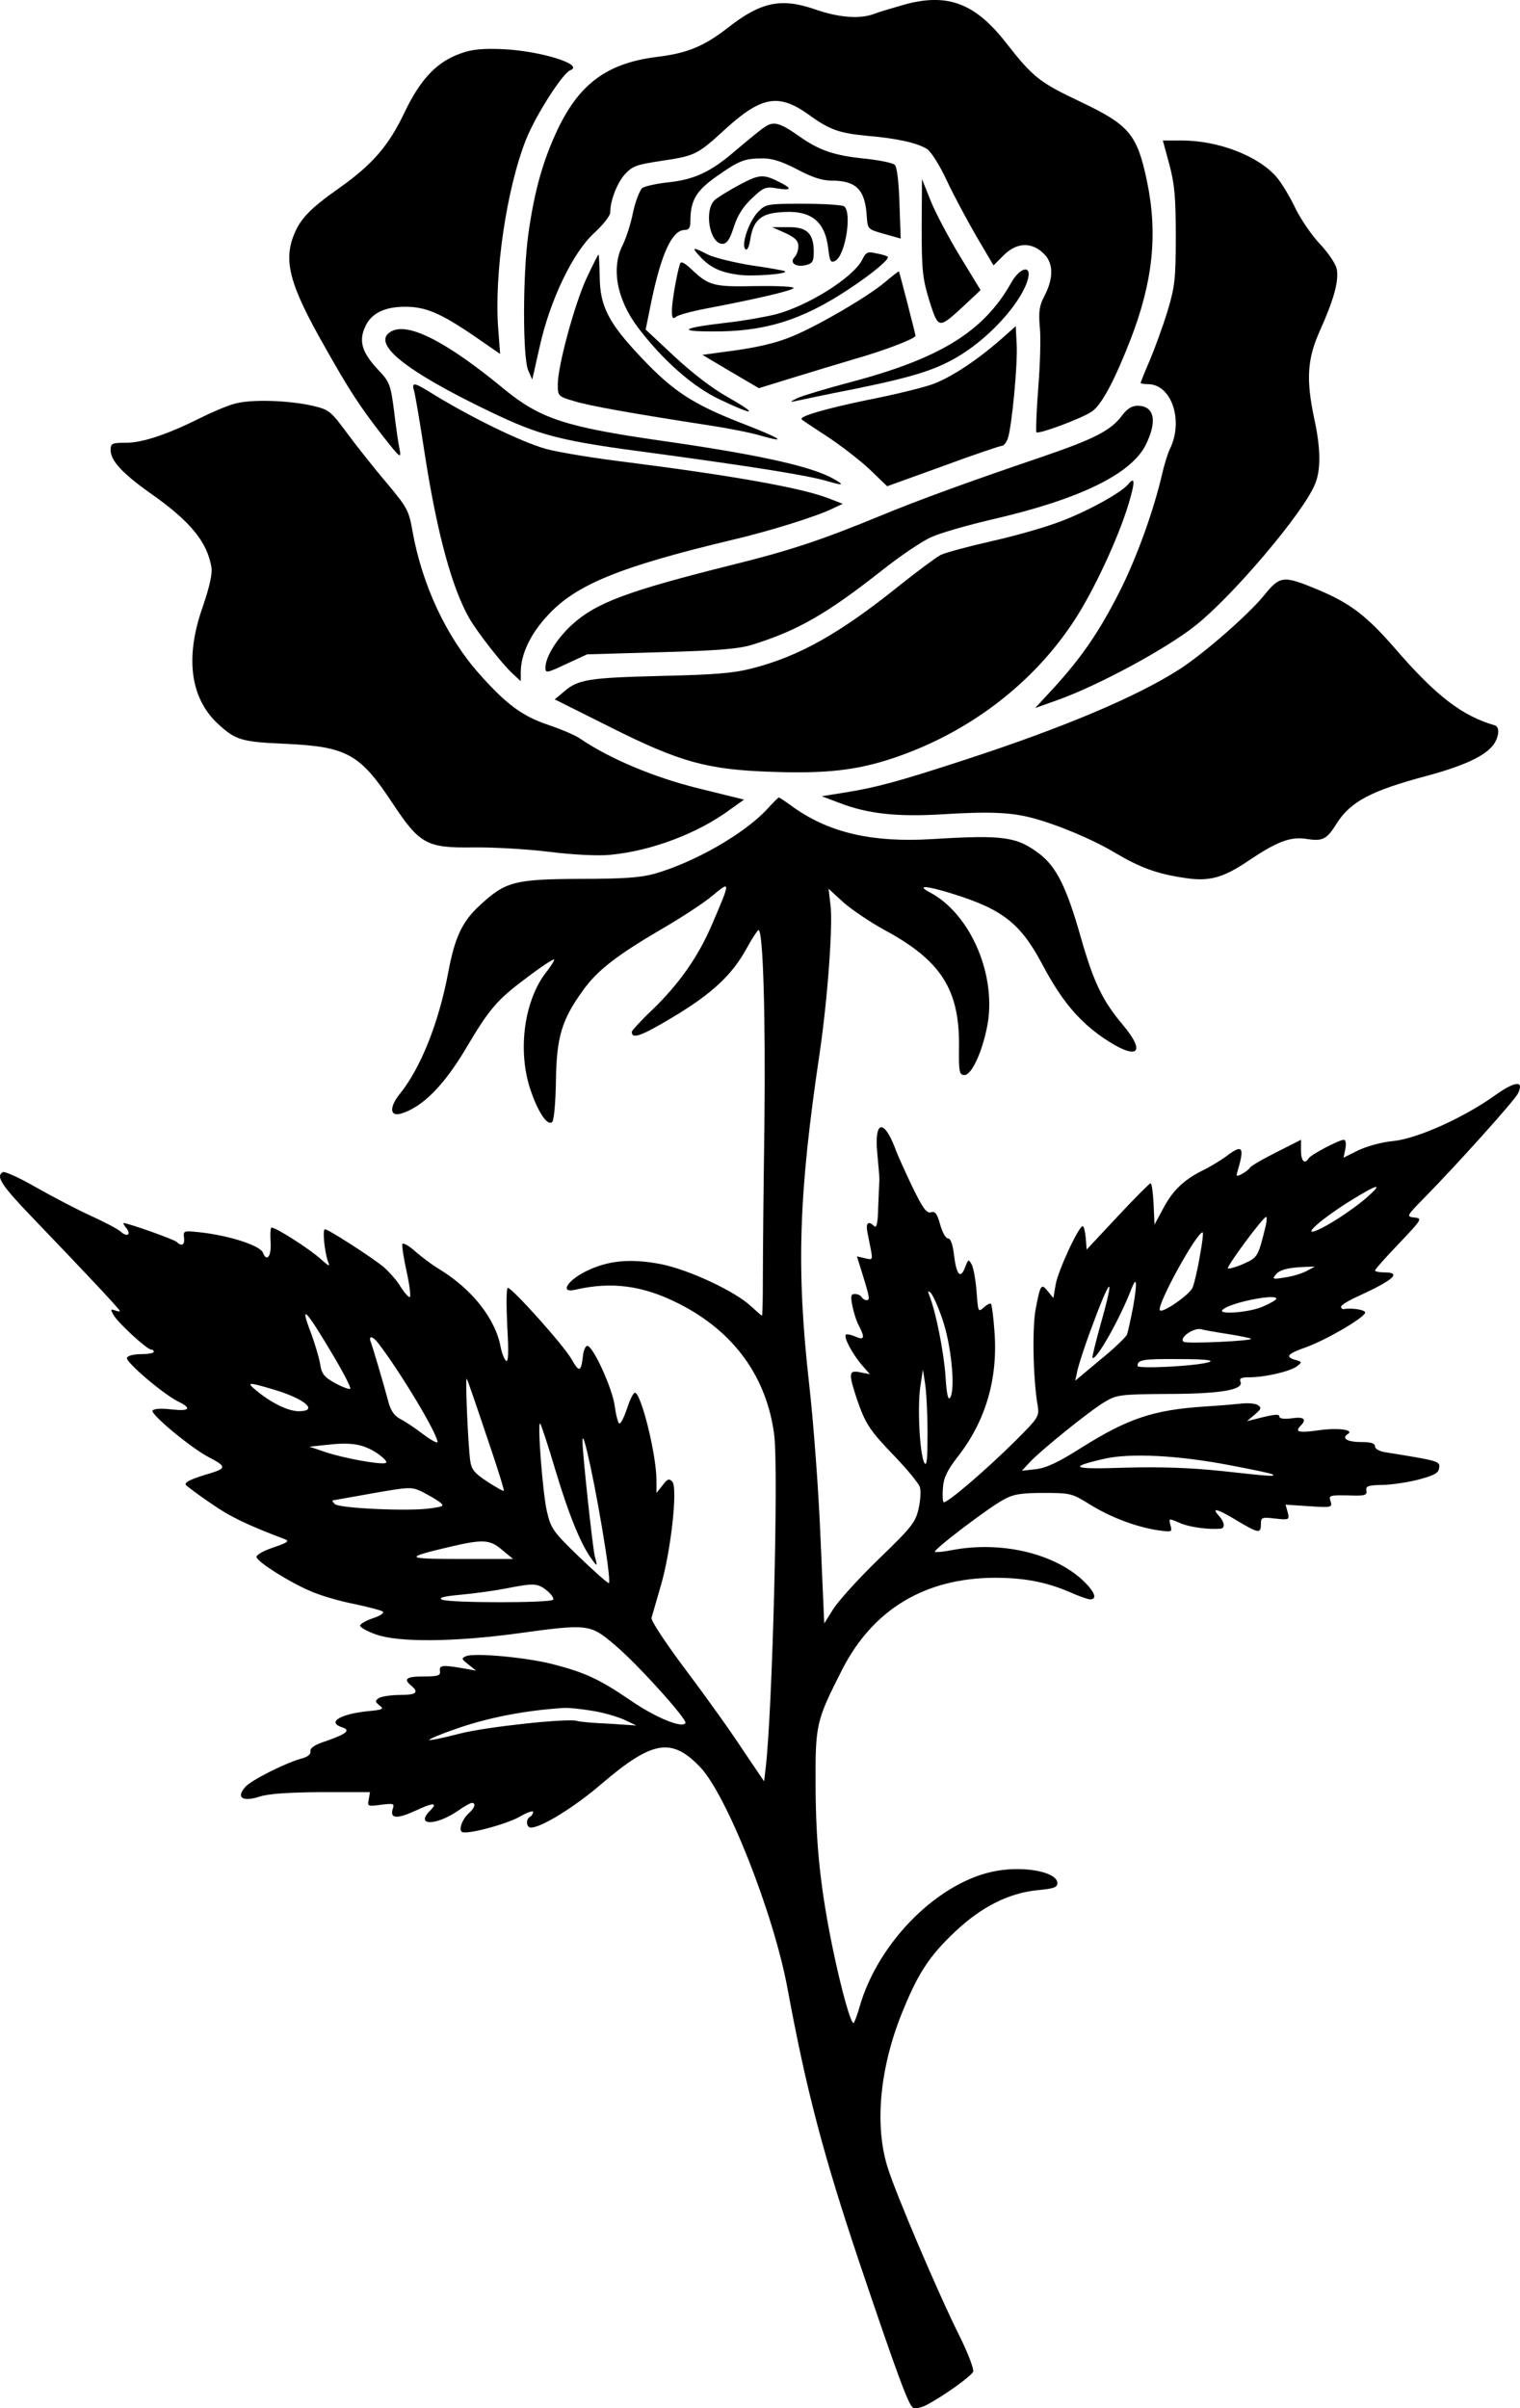 <?xml version="1.0" standalone="no"?>
<!DOCTYPE svg PUBLIC "-//W3C//DTD SVG 20010904//EN"
 "http://www.w3.org/TR/2001/REC-SVG-20010904/DTD/svg10.dtd">
<svg version="1.0" xmlns="http://www.w3.org/2000/svg"
 width="492.891pt" height="780.829pt" viewBox="0 0 492.891 780.829"
 preserveAspectRatio="xMidYMid meet">
<g transform="translate(-249.128,901.558) scale(0.1,-0.1)"
fill="#000000" stroke="none">
<path d="M5425 9001 c-38 -11 -83 -24 -98 -30 -46 -18 -116 -13 -195 15 -108
37 -174 23 -280 -60 -77 -60 -131 -83 -231 -95 -159 -20 -249 -85 -320 -232
-48 -101 -76 -198 -96 -339 -19 -133 -19 -403 -1 -445 l13 -30 6 25 c3 14 11
50 18 80 33 151 108 308 178 371 28 26 51 55 51 65 0 39 22 96 48 125 24 26
38 31 118 43 108 16 117 20 204 100 119 109 175 120 272 51 70 -51 100 -61
193 -70 95 -8 162 -23 193 -43 12 -8 41 -53 63 -101 22 -47 66 -129 96 -181
l56 -95 33 33 c41 41 89 44 128 7 33 -30 35 -79 5 -137 -18 -34 -20 -53 -16
-102 4 -34 1 -123 -5 -199 -6 -76 -8 -140 -6 -143 8 -7 150 46 181 68 31 22
73 101 124 232 73 188 89 343 54 512 -32 154 -57 184 -217 260 -131 62 -153
79 -239 189 -101 130 -190 164 -330 126z"/>
<path d="M3987 8843 c-78 -27 -131 -82 -183 -190 -52 -110 -105 -171 -214
-248 -91 -64 -124 -98 -144 -147 -37 -87 -16 -166 98 -366 81 -144 115 -196
194 -297 51 -65 55 -67 49 -36 -4 18 -12 74 -18 125 -11 85 -15 94 -50 131
-52 55 -65 92 -45 138 19 46 63 68 131 68 66 0 114 -20 224 -95 l84 -58 -6 80
c-14 179 27 456 90 615 32 80 119 216 144 225 46 18 -96 62 -216 68 -67 3
-102 0 -138 -13z"/>
<path d="M4970 8603 c-14 -9 -56 -44 -94 -76 -81 -70 -134 -94 -221 -103 -36
-4 -72 -12 -81 -18 -8 -7 -22 -42 -30 -79 -7 -37 -23 -85 -34 -107 -37 -73
-19 -174 49 -265 80 -106 179 -194 267 -235 113 -54 127 -50 27 7 -51 28 -118
80 -175 133 l-93 87 18 89 c33 159 68 234 109 234 13 0 18 7 18 28 0 68 19 99
84 145 74 52 91 59 151 59 32 0 64 -11 112 -36 47 -25 80 -36 110 -36 81 0
110 -29 115 -117 3 -41 4 -41 57 -56 l53 -15 -4 114 c-2 68 -8 118 -15 125 -6
6 -49 15 -95 20 -102 10 -150 27 -214 72 -64 45 -84 51 -114 30z"/>
<path d="M6283 8483 c17 -64 21 -106 21 -233 0 -140 -3 -164 -27 -244 -15 -49
-41 -120 -57 -158 -17 -39 -30 -72 -30 -74 0 -2 11 -4 24 -4 76 0 116 -118 71
-210 -7 -14 -18 -50 -25 -80 -27 -118 -83 -274 -139 -384 -66 -130 -122 -211
-211 -309 l-62 -67 73 26 c132 47 358 169 450 244 122 98 347 364 384 455 20
45 19 118 -2 213 -27 128 -23 194 19 287 45 100 61 160 54 198 -3 17 -28 53
-54 81 -27 28 -63 81 -80 116 -17 36 -44 81 -60 100 -58 69 -189 120 -308 120
l-62 0 21 -77z"/>
<path d="M4892 8418 c-34 -18 -71 -41 -82 -50 -37 -32 -18 -143 24 -143 14 0
24 14 37 55 12 38 31 67 59 93 37 35 44 38 80 32 47 -8 51 -1 13 18 -56 29
-68 28 -131 -5z"/>
<path d="M5480 8278 c0 -141 3 -165 25 -238 30 -93 29 -92 115 -13 l51 48 -67
110 c-37 61 -80 142 -95 180 l-28 70 -1 -157z"/>
<path d="M4949 8328 c-29 -30 -55 -106 -41 -120 6 -6 12 6 16 30 9 61 33 84
93 89 101 10 149 -25 160 -117 5 -42 8 -48 23 -40 33 18 55 159 28 177 -7 4
-67 8 -133 8 -117 0 -121 -1 -146 -27z"/>
<path d="M5038 8260 c32 -15 42 -25 42 -43 0 -12 -5 -28 -12 -35 -18 -18 4
-34 36 -26 22 5 26 12 26 43 0 60 -22 81 -83 80 l-52 0 43 -19z"/>
<path d="M4761 8184 c32 -35 65 -51 122 -59 44 -7 164 2 154 11 -2 2 -51 11
-108 19 -57 9 -121 25 -142 35 -50 26 -55 25 -26 -6z"/>
<path d="M5287 8173 c-30 -58 -177 -150 -282 -177 -33 -8 -105 -21 -160 -27
-140 -16 -159 -28 -48 -28 172 -2 295 36 448 138 73 48 132 97 125 104 -3 3
-19 8 -37 11 -28 7 -34 4 -46 -21z"/>
<path d="M4393 8113 c-39 -85 -93 -284 -93 -344 0 -37 1 -39 53 -54 48 -15
181 -39 447 -80 58 -9 129 -23 158 -32 92 -26 66 -9 -63 41 -157 61 -222 104
-324 212 -106 112 -134 166 -135 261 -1 40 -2 73 -4 73 -2 0 -19 -35 -39 -77z"/>
<path d="M4696 8159 c-10 -31 -26 -122 -26 -151 0 -23 3 -28 13 -20 6 6 50 18
97 27 158 30 275 57 284 66 6 5 -43 8 -120 7 -140 -3 -154 1 -211 55 -24 22
-34 27 -37 16z"/>
<path d="M5360 8100 c-53 -45 -210 -137 -295 -173 -59 -25 -124 -40 -238 -54
l-58 -8 91 -54 92 -54 107 33 c58 18 151 46 205 62 98 28 196 66 196 75 0 5
-52 207 -54 209 0 1 -21 -15 -46 -36z"/>
<path d="M5771 8100 c-89 -159 -231 -247 -524 -324 -75 -20 -152 -43 -170 -51
-24 -12 -26 -14 -7 -10 14 3 102 22 195 40 195 40 267 63 345 112 100 63 198
175 215 246 11 44 -26 36 -54 -13z"/>
<path d="M5740 7918 c-83 -73 -168 -128 -227 -149 -32 -11 -125 -34 -208 -50
-140 -29 -224 -54 -214 -63 2 -3 40 -28 83 -56 44 -29 105 -76 137 -106 l57
-55 180 65 c100 37 186 66 192 66 6 0 14 10 19 23 13 35 33 243 29 308 l-3 57
-45 -40z"/>
<path d="M3758 7940 c-63 -38 47 -127 322 -259 165 -79 226 -95 540 -136 309
-42 494 -71 556 -90 54 -16 56 -12 7 14 -77 38 -243 74 -543 117 -315 45 -397
72 -514 168 -189 156 -314 219 -368 186z"/>
<path d="M3834 7748 c4 -13 20 -108 36 -213 39 -249 87 -426 143 -524 26 -45
106 -148 141 -180 l26 -24 0 29 c0 58 31 124 88 185 91 99 233 157 597 244
121 28 283 79 329 103 l30 14 -49 19 c-87 33 -306 72 -643 115 -108 13 -230
33 -270 44 -80 22 -252 106 -383 188 -46 28 -53 28 -45 0z"/>
<path d="M3250 7706 c-25 -7 -74 -28 -110 -46 -104 -52 -186 -80 -240 -80 -46
0 -50 -2 -50 -24 0 -34 39 -76 128 -139 130 -91 185 -158 199 -241 3 -22 -6
-62 -28 -127 -59 -166 -41 -300 53 -384 54 -49 75 -55 213 -61 202 -9 244 -33
350 -194 87 -131 110 -144 259 -142 61 1 172 -5 246 -14 79 -10 162 -14 200
-10 131 12 284 69 389 147 l45 32 -150 37 c-144 36 -284 95 -379 159 -16 12
-64 32 -105 46 -84 28 -136 66 -224 165 -107 120 -186 289 -217 463 -12 68
-17 77 -84 157 -40 47 -97 119 -128 161 -52 70 -58 76 -108 88 -80 19 -207 23
-259 7z"/>
<path d="M6131 7670 c-36 -49 -87 -76 -256 -134 -259 -88 -408 -143 -527 -192
-194 -80 -297 -114 -483 -160 -340 -85 -442 -123 -520 -195 -49 -45 -85 -104
-85 -138 0 -19 4 -18 68 12 l67 31 240 7 c185 5 253 11 295 24 148 46 242 100
421 241 58 46 130 95 160 108 30 14 122 40 204 59 276 64 443 145 491 239 39
78 29 128 -26 128 -18 0 -34 -10 -49 -30z"/>
<path d="M6151 7447 c-22 -28 -131 -88 -218 -121 -48 -19 -150 -48 -226 -65
-75 -17 -150 -37 -166 -45 -15 -8 -77 -54 -137 -102 -191 -153 -321 -226 -472
-265 -61 -16 -121 -21 -297 -25 -235 -6 -269 -11 -315 -51 l-30 -25 178 -89
c229 -115 316 -139 528 -146 176 -6 275 5 396 46 242 82 450 241 583 445 63
96 143 268 176 378 21 70 21 90 0 65z"/>
<path d="M6590 7085 c-50 -62 -198 -191 -275 -240 -139 -89 -376 -189 -695
-293 -217 -71 -289 -90 -389 -106 l-75 -12 58 -22 c91 -35 185 -45 326 -37
159 10 227 7 297 -11 83 -22 196 -69 271 -114 80 -47 133 -67 219 -80 83 -14
129 -2 213 55 92 62 135 78 185 71 55 -9 68 -3 101 50 45 71 112 106 292 154
122 33 190 65 217 102 18 27 20 57 3 62 -105 30 -191 96 -323 249 -91 105
-145 146 -244 188 -119 50 -128 49 -181 -16z"/>
<path d="M4976 6389 c-75 -79 -233 -169 -361 -206 -47 -13 -101 -17 -245 -17
-211 -1 -240 -9 -323 -86 -57 -52 -81 -104 -102 -216 -31 -165 -89 -310 -157
-395 -35 -43 -33 -75 4 -64 69 21 138 90 210 211 75 127 101 158 194 227 48
37 90 64 92 62 2 -2 -9 -21 -26 -42 -69 -89 -92 -245 -54 -370 24 -77 58 -131
74 -115 6 6 11 66 12 134 2 141 19 197 86 290 47 67 111 116 258 202 62 36
136 84 164 108 59 49 59 48 -2 -94 -45 -105 -106 -192 -194 -277 -36 -34 -66
-67 -66 -71 0 -25 30 -14 132 47 127 76 193 137 240 223 18 33 36 60 39 60 15
0 23 -288 19 -635 -3 -203 -5 -425 -5 -492 0 -68 -1 -123 -3 -123 -2 0 -17 14
-35 30 -52 49 -202 119 -293 137 -100 19 -173 12 -246 -25 -60 -31 -81 -70
-31 -58 117 27 219 14 335 -45 179 -90 286 -238 310 -427 14 -117 -6 -895 -28
-1080 l-5 -42 -69 102 c-37 57 -120 173 -184 258 -64 85 -115 162 -112 170 2
8 16 55 30 104 33 112 56 320 37 338 -10 11 -16 8 -31 -12 l-20 -25 0 41 c0
83 -50 284 -70 284 -5 0 -16 -22 -25 -50 -9 -27 -20 -50 -25 -50 -4 0 -11 25
-15 55 -7 58 -72 200 -90 197 -5 -1 -11 -14 -13 -29 -6 -56 -12 -59 -37 -15
-25 45 -193 232 -207 232 -5 0 -5 -55 -2 -122 5 -83 4 -119 -3 -115 -6 4 -14
24 -18 44 -17 93 -93 189 -200 254 -22 13 -56 39 -77 57 -20 18 -39 29 -42 24
-2 -4 4 -45 14 -90 10 -45 14 -82 10 -82 -5 0 -18 15 -30 34 -11 19 -36 47
-54 63 -37 31 -180 123 -191 123 -9 0 -1 -75 10 -105 7 -17 4 -16 -21 6 -39
36 -156 110 -163 104 -3 -3 -4 -26 -2 -50 2 -44 -13 -62 -25 -31 -10 25 -123
60 -224 68 -31 3 -35 1 -32 -19 3 -24 -7 -30 -24 -14 -8 8 -157 61 -172 61 -2
0 1 -7 8 -15 18 -22 4 -32 -17 -13 -10 9 -54 32 -98 52 -44 20 -124 62 -177
92 -54 31 -102 53 -108 49 -23 -14 -4 -43 103 -154 168 -175 277 -291 277
-296 0 -2 -7 -2 -16 2 -14 5 -15 3 -5 -14 12 -24 109 -113 122 -113 5 0 9 -3
9 -7 0 -5 -19 -8 -42 -8 -23 0 -43 -5 -45 -12 -5 -13 117 -117 165 -141 47
-23 39 -33 -22 -26 -33 4 -56 2 -60 -4 -7 -12 127 -123 184 -152 54 -28 55
-35 7 -50 -68 -20 -88 -30 -83 -39 3 -4 39 -31 80 -59 63 -44 117 -70 241
-117 16 -6 9 -11 -38 -27 -33 -11 -56 -25 -54 -31 5 -17 103 -79 172 -109 33
-15 98 -34 145 -43 47 -10 89 -21 93 -25 5 -4 -10 -14 -32 -21 -23 -8 -41 -18
-42 -24 -1 -5 23 -19 52 -29 73 -26 254 -24 454 3 234 32 239 32 320 -37 71
-59 236 -242 229 -253 -11 -18 -97 18 -176 72 -104 71 -150 92 -255 119 -86
22 -251 37 -280 26 -16 -7 -16 -9 7 -27 l25 -20 -40 7 c-68 12 -80 11 -77 -8
2 -15 -5 -18 -53 -18 -56 0 -67 -8 -40 -30 26 -22 16 -30 -37 -30 -29 0 -60
-5 -68 -10 -13 -9 -13 -12 2 -24 16 -12 11 -14 -42 -19 -88 -10 -129 -36 -79
-52 28 -9 15 -21 -51 -44 -38 -12 -54 -23 -52 -34 1 -9 -8 -17 -25 -22 -49
-12 -168 -71 -187 -94 -30 -34 -8 -48 46 -31 29 10 94 14 201 15 l158 0 -4
-24 c-5 -22 -3 -23 40 -17 40 5 44 4 38 -13 -10 -32 12 -34 72 -7 59 28 76 28
49 1 -49 -49 17 -50 88 -2 21 15 43 27 47 27 15 0 10 -16 -10 -34 -21 -19 -33
-53 -22 -60 15 -10 145 25 187 49 24 14 44 21 44 16 0 -5 -4 -13 -10 -16 -15
-9 -12 -35 3 -35 34 0 142 67 228 141 165 141 227 152 319 57 87 -89 240 -476
285 -720 61 -330 116 -539 233 -888 122 -361 159 -462 174 -471 6 -4 26 0 42
8 54 28 147 94 153 109 3 8 -17 61 -45 117 -68 136 -206 460 -232 544 -45 141
-25 336 54 521 47 114 85 170 166 246 85 80 174 124 265 133 53 5 65 9 65 23
0 35 -102 56 -195 40 -186 -31 -385 -228 -446 -440 -7 -25 -16 -49 -19 -53 -8
-10 -40 104 -69 244 -39 191 -54 331 -55 519 -1 207 1 214 87 384 100 194 268
295 494 296 96 0 167 -14 242 -46 29 -13 60 -24 67 -24 26 0 14 27 -27 65 -96
86 -264 124 -419 95 -29 -6 -55 -8 -57 -6 -7 6 175 144 222 169 32 18 57 22
130 22 87 0 92 -1 150 -37 67 -42 150 -73 221 -84 45 -6 47 -6 41 15 -6 25 -8
25 34 7 30 -12 87 -20 127 -17 17 1 15 21 -5 43 -25 27 -4 22 60 -17 69 -41
77 -43 77 -11 0 22 3 23 46 18 46 -5 47 -4 41 20 l-7 25 76 -5 c73 -5 76 -4
70 16 -7 19 -3 20 56 19 55 -2 63 0 60 16 -2 14 5 17 50 18 29 0 82 8 118 17
52 14 66 21 68 38 3 22 0 23 -175 51 -19 3 -33 11 -33 19 0 10 -13 14 -44 14
-46 0 -66 12 -44 26 22 14 -33 21 -96 12 -63 -9 -77 -5 -58 14 22 22 12 31
-28 25 -24 -3 -40 -1 -40 5 0 10 -14 9 -80 -8 l-25 -6 25 21 c21 18 23 22 10
31 -8 5 -31 7 -50 5 -19 -2 -75 -7 -125 -10 -163 -11 -245 -38 -395 -132 -77
-49 -116 -67 -150 -71 l-45 -5 25 27 c36 39 198 170 245 197 37 22 50 24 200
25 171 0 249 13 239 39 -5 12 2 15 29 15 51 0 131 19 153 35 18 14 18 15 -3
21 -36 10 -28 20 35 42 65 24 184 93 190 111 3 9 -40 17 -70 12 -5 0 -8 3 -8
8 0 5 26 21 58 35 113 52 139 76 83 76 -17 0 -31 3 -31 6 0 4 35 43 78 88 75
79 76 81 50 84 -27 3 -27 4 33 65 106 108 294 317 303 338 20 42 -9 40 -75 -7
-102 -73 -252 -140 -329 -148 -37 -3 -86 -17 -114 -30 l-48 -24 6 29 c3 17 1
29 -5 29 -15 0 -107 -48 -114 -60 -13 -21 -25 -9 -25 25 l0 35 -79 -40 c-44
-22 -82 -44 -86 -50 -3 -5 -15 -15 -27 -21 -17 -9 -19 -8 -14 8 24 81 17 90
-37 49 -18 -13 -52 -34 -77 -46 -60 -30 -97 -65 -128 -125 l-27 -50 -3 68 c-2
37 -6 67 -10 66 -4 -1 -52 -49 -107 -108 l-100 -107 -3 38 c-2 21 -6 38 -10
38 -13 0 -82 -149 -88 -192 l-7 -41 -18 22 c-21 26 -24 23 -39 -56 -12 -60 -9
-226 6 -314 6 -35 3 -40 -69 -112 -94 -94 -228 -209 -236 -202 -3 3 -4 25 -2
47 2 32 14 56 46 98 92 116 133 255 121 409 -3 46 -9 87 -11 89 -3 3 -13 -2
-24 -12 -18 -16 -18 -14 -23 52 -3 38 -10 77 -16 88 -10 18 -11 17 -21 -9 -15
-40 -28 -26 -36 38 -4 35 -11 55 -19 55 -8 0 -19 20 -26 45 -10 36 -16 44 -30
40 -14 -4 -26 12 -60 82 -23 48 -49 105 -57 128 -37 95 -67 85 -57 -18 4 -40
7 -79 7 -87 -1 -8 -2 -48 -4 -88 -1 -51 -5 -70 -13 -62 -19 19 -28 10 -22 -20
3 -16 9 -44 12 -60 5 -29 4 -30 -20 -24 l-26 6 15 -48 c26 -83 28 -94 17 -94
-6 0 -14 5 -17 10 -3 6 -13 10 -22 10 -12 0 -14 -7 -8 -37 4 -21 13 -50 21
-65 21 -40 18 -49 -11 -36 -14 6 -28 9 -31 6 -7 -8 19 -59 51 -97 l27 -31 -31
6 c-38 8 -39 -2 -11 -87 28 -81 41 -101 126 -189 39 -41 75 -85 78 -96 4 -12
2 -44 -4 -70 -10 -44 -22 -60 -130 -164 -65 -63 -131 -136 -147 -162 l-29 -46
-12 276 c-6 152 -23 378 -37 501 -42 373 -34 615 34 1071 26 176 44 422 35
484 l-6 50 49 -45 c28 -24 87 -64 131 -88 184 -99 245 -193 243 -378 -1 -84 1
-93 18 -93 22 0 55 69 72 151 36 166 -51 372 -186 442 -43 23 -10 21 71 -4
165 -51 224 -96 295 -230 62 -117 118 -184 200 -240 108 -73 140 -50 61 44
-66 78 -95 139 -137 287 -45 158 -78 225 -133 267 -74 56 -117 62 -347 48
-194 -12 -332 20 -448 101 -26 19 -48 34 -50 34 -2 0 -20 -18 -41 -41z m1944
-1259 c-47 -40 -130 -94 -165 -106 -38 -13 25 42 110 95 96 60 116 64 55 11z
m-324 -87 c-25 -103 -26 -104 -72 -125 -25 -11 -48 -17 -51 -15 -5 6 114 167
124 167 3 0 2 -12 -1 -27z m-214 -100 c-7 -43 -18 -88 -23 -101 -9 -24 -102
-88 -107 -74 -7 22 119 251 139 252 3 0 -1 -35 -9 -77z m347 -48 c-15 -8 -46
-18 -70 -21 -40 -7 -43 -6 -31 9 13 16 41 23 97 25 l30 1 -26 -14z m-563 -115
c-8 -41 -17 -82 -20 -91 -4 -9 -43 -47 -88 -83 l-80 -67 7 33 c4 18 22 74 40
123 69 188 84 199 35 26 -16 -58 -28 -106 -26 -108 11 -11 90 128 127 226 17
42 18 17 5 -59z m-619 -41 c28 -80 43 -223 26 -254 -7 -12 -12 7 -16 72 -6 79
-31 205 -52 258 -6 15 -5 17 4 9 7 -6 24 -44 38 -85z m1083 66 c0 -4 -19 -15
-42 -25 -43 -20 -151 -28 -132 -11 23 23 174 53 174 36z m-3056 -188 c32 -54
56 -101 53 -104 -3 -3 -25 5 -49 18 -36 20 -44 30 -49 64 -4 22 -17 65 -28 95
-40 104 -20 84 73 -73z m2901 73 c38 -6 71 -13 73 -15 7 -7 -207 -17 -218 -10
-18 11 30 46 55 41 11 -3 51 -10 90 -16z m-2759 -27 c72 -93 194 -296 194
-323 0 -5 -21 6 -46 25 -26 20 -59 42 -75 50 -20 11 -31 27 -39 58 -14 53 -50
175 -57 193 -7 20 7 17 23 -3z m2698 -63 c-33 -13 -234 -24 -234 -13 0 20 17
23 134 22 78 0 113 -3 100 -9z m-915 -230 c0 -83 -2 -110 -10 -98 -15 26 -23
175 -14 244 l9 59 7 -45 c4 -25 8 -97 8 -160z m-1430 -10 c33 -96 58 -176 56
-178 -2 -2 -26 12 -54 30 -41 27 -51 39 -55 68 -7 51 -17 277 -11 265 3 -5 32
-89 64 -185z m-686 149 c99 -30 142 -69 77 -69 -34 0 -89 27 -135 65 -37 30
-32 31 58 4z m912 -269 c44 -145 83 -239 119 -285 14 -19 15 -18 6 15 -7 28
-40 333 -40 374 0 52 45 -159 75 -353 9 -57 14 -106 11 -108 -2 -3 -45 35 -96
84 -85 82 -92 92 -105 147 -14 59 -32 295 -22 286 3 -3 27 -75 52 -160z m-581
64 c23 -16 35 -29 28 -32 -18 -6 -138 16 -197 36 l-50 17 55 6 c80 9 118 3
164 -27z m2765 -39 c74 -14 137 -27 139 -30 8 -7 0 -7 -164 11 -105 11 -197
14 -314 11 -173 -6 -189 1 -67 29 85 19 239 11 406 -21z m-2564 -118 c18 -14
17 -16 -29 -22 -67 -10 -295 0 -309 14 -6 6 -9 11 -7 12 3 0 61 11 130 23 120
21 126 21 160 5 19 -10 44 -24 55 -32z m205 -157 l35 -29 -170 0 c-180 0 -184
4 -45 37 118 28 139 27 180 -8z m144 -131 c14 -11 24 -25 21 -30 -7 -11 -332
-11 -360 0 -14 6 5 11 60 16 44 4 109 13 145 20 92 18 104 18 134 -6z m146
-390 c35 -5 82 -19 105 -29 l40 -19 -90 6 c-49 2 -96 6 -103 9 -30 9 -292 -19
-379 -41 -53 -14 -98 -23 -100 -21 -2 2 34 18 81 34 102 37 227 62 356 70 14
1 54 -3 90 -9z"/>
</g>
</svg>
